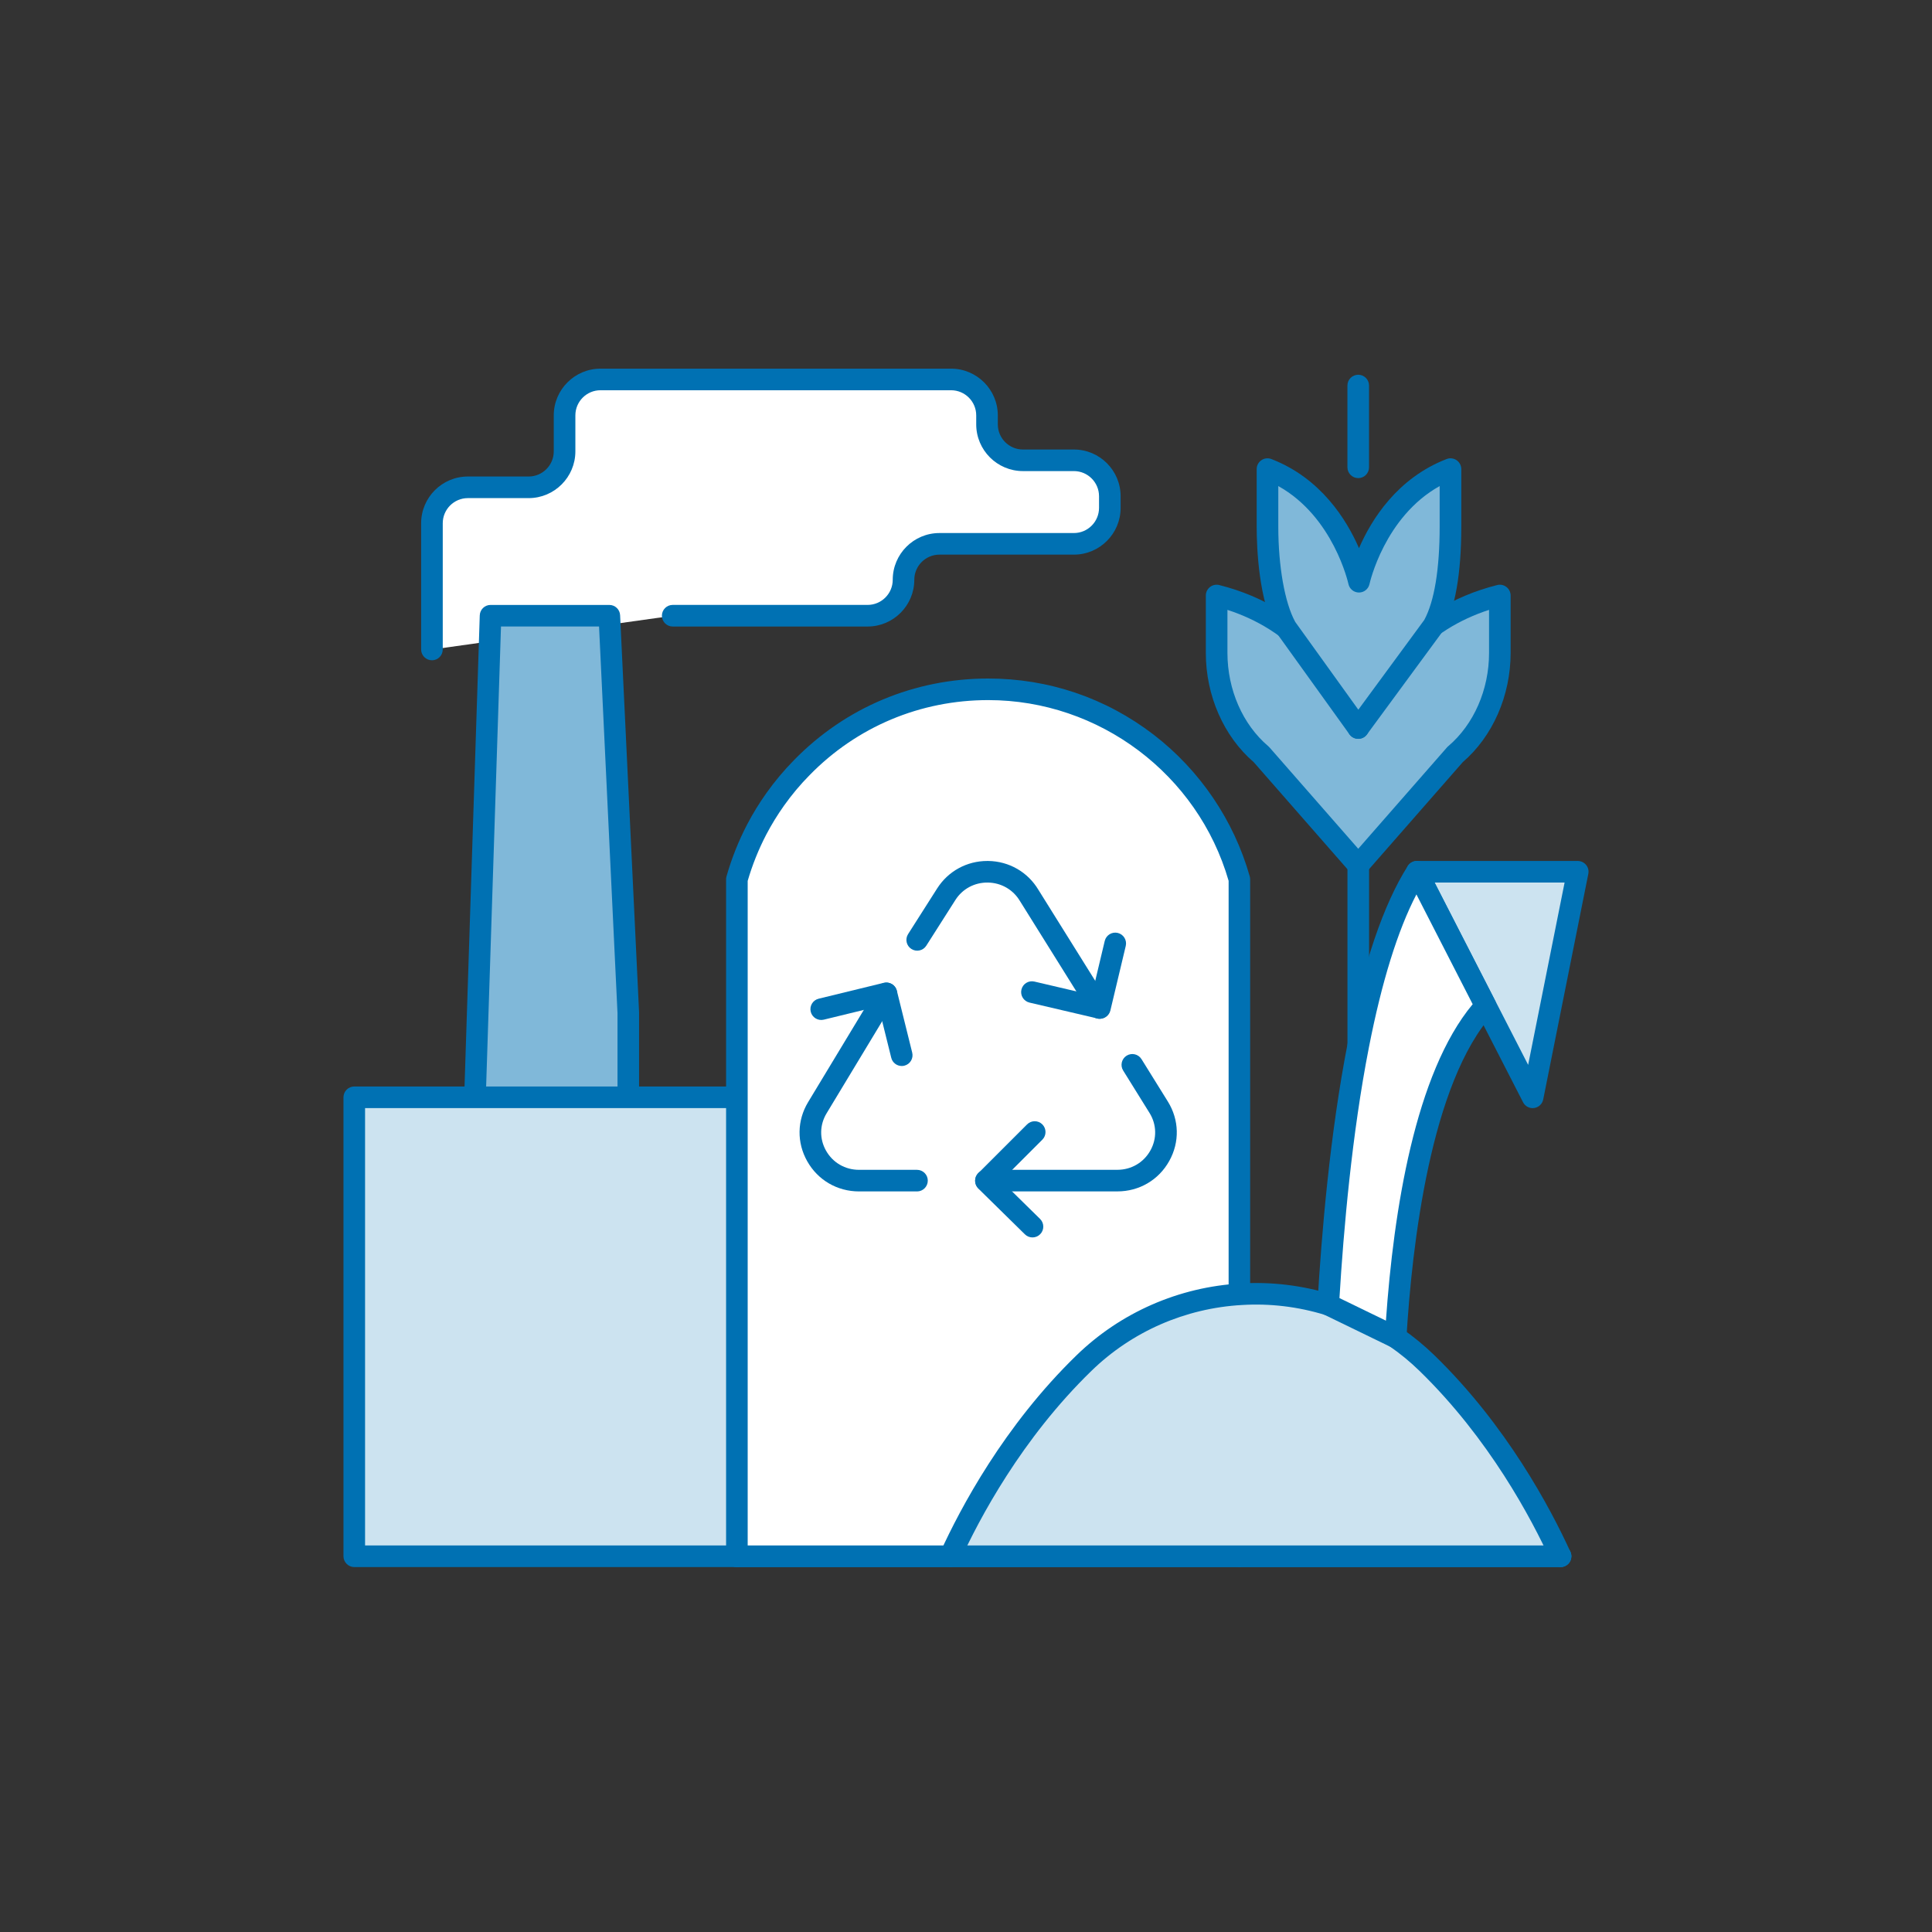 <svg width="90" height="90" viewBox="0 0 90 90" fill="none" xmlns="http://www.w3.org/2000/svg">
<rect x="0" y="0" width="90" height="90" fill="#333333" stroke="none"/>
<g clip-path="url(#clip0_2008_19525)">
<path d="M31.337 28.682H40.416C41.34 28.682 42.09 27.933 42.09 27.009C42.09 26.084 42.839 25.335 43.764 25.335H50.028C50.952 25.335 51.701 24.585 51.701 23.661V23.118C51.701 22.194 50.952 21.444 50.028 21.444H47.653C46.729 21.444 45.98 20.695 45.98 19.77V19.353C45.98 18.429 45.23 17.679 44.306 17.679H27.973C27.049 17.679 26.299 18.429 26.299 19.353V21.03C26.299 21.954 25.55 22.703 24.626 22.703H21.794C20.87 22.703 20.121 23.453 20.121 24.377V30.257L31.337 28.684V28.682Z" fill="white"/>
<path d="M20.122 30.758C19.844 30.758 19.618 30.532 19.618 30.255V24.375C19.618 23.175 20.595 22.198 21.794 22.198H24.626C25.271 22.198 25.796 21.673 25.796 21.027V19.351C25.796 18.151 26.773 17.174 27.972 17.174H44.306C45.506 17.174 46.482 18.151 46.482 19.351V19.769C46.482 20.414 47.007 20.94 47.652 20.94H50.027C51.227 20.94 52.203 21.917 52.203 23.117V23.66C52.203 24.86 51.226 25.837 50.027 25.837H43.763C43.117 25.837 42.592 26.362 42.592 27.008C42.592 28.209 41.615 29.186 40.416 29.186H31.337C31.059 29.186 30.834 28.96 30.834 28.682C30.834 28.404 31.059 28.179 31.337 28.179H40.416C41.062 28.179 41.587 27.654 41.587 27.008C41.587 25.807 42.563 24.831 43.763 24.831H50.027C50.672 24.831 51.197 24.305 51.197 23.659V23.116C51.197 22.471 50.672 21.945 50.027 21.945H47.652C46.452 21.945 45.476 20.968 45.476 19.768V19.35C45.476 18.705 44.951 18.179 44.306 18.179H27.973C27.328 18.179 26.803 18.704 26.803 19.35V21.027C26.803 22.227 25.826 23.204 24.627 23.204H21.795C21.15 23.204 20.625 23.729 20.625 24.375V30.255C20.625 30.533 20.399 30.759 20.122 30.759V30.758Z" fill="#0071B3"/>
<path d="M29.268 47.188L28.385 28.683H22.851L21.608 67.173H29.268V47.188Z" fill="#80B8D9"/>
<path d="M29.268 67.676H21.608C21.472 67.676 21.342 67.621 21.247 67.523C21.151 67.426 21.101 67.293 21.105 67.158L22.349 28.667C22.358 28.395 22.58 28.18 22.852 28.18H28.385C28.653 28.18 28.875 28.391 28.887 28.659L29.771 47.164C29.771 47.172 29.771 47.18 29.771 47.187V67.173C29.771 67.451 29.546 67.676 29.268 67.676H29.268ZM22.127 66.671H28.766V47.2L27.906 29.185H23.338L22.127 66.671V66.671Z" fill="#0071B3"/>
<path d="M34.418 51.118H34.33H30.796H27.4H21.85H16.503V72.497L72.697 72.496L34.418 51.118Z" fill="#CCE3F0"/>
<path d="M16.503 73C16.37 73 16.242 72.947 16.148 72.852C16.053 72.757 16 72.63 16 72.497V51.117C16 50.839 16.225 50.613 16.503 50.613H34.418C34.696 50.613 34.922 50.839 34.922 51.117C34.922 51.395 34.696 51.62 34.418 51.62H17.006V71.994H72.697C72.974 71.993 73.2 72.219 73.2 72.497C73.2 72.775 72.974 73 72.697 73H16.503Z" fill="#0071B3"/>
<path d="M34.33 72.497V40.964C34.56 40.151 34.871 39.375 35.254 38.641C35.51 38.151 35.798 37.683 36.117 37.234C36.49 36.709 36.905 36.214 37.357 35.756C39.556 33.507 42.635 32.111 46.036 32.111C51.605 32.111 56.298 35.854 57.737 40.964V72.498H34.33V72.497Z" fill="white"/>
<path d="M57.737 73C57.459 73 57.234 72.775 57.234 72.497V41.033C55.804 36.072 51.21 32.613 46.036 32.613C42.873 32.613 39.918 33.854 37.716 36.107C37.281 36.547 36.882 37.024 36.526 37.525C36.219 37.957 35.94 38.411 35.697 38.875C35.339 39.562 35.047 40.289 34.83 41.035V72.498C34.83 72.776 34.605 73.002 34.327 73.002C34.049 73.002 33.824 72.776 33.824 72.498V40.964C33.824 40.918 33.83 40.871 33.843 40.826C34.08 39.991 34.404 39.177 34.804 38.408C35.067 37.904 35.37 37.41 35.704 36.941C36.091 36.396 36.526 35.878 36.995 35.402C39.387 32.956 42.597 31.608 46.033 31.608C48.848 31.608 51.512 32.512 53.738 34.222C55.893 35.877 57.485 38.224 58.218 40.827C58.23 40.871 58.237 40.918 58.237 40.964V72.498C58.237 72.775 58.011 73.001 57.733 73.001L57.737 73Z" fill="#0071B3"/>
<path d="M72.697 72.496C71.739 70.397 69.726 66.66 66.473 63.499C66.015 63.053 65.528 62.652 65.016 62.3C64.037 61.621 62.977 61.116 61.875 60.775C60.562 60.372 59.187 60.208 57.823 60.29C55.161 60.44 52.541 61.509 50.496 63.499C47.243 66.657 45.227 70.398 44.27 72.496H72.698H72.697Z" fill="#CCE3F0"/>
<path d="M44.269 72.999C44.199 72.999 44.127 72.985 44.06 72.954C43.808 72.839 43.697 72.54 43.812 72.288C44.73 70.275 46.774 66.412 50.145 63.139C52.199 61.141 54.917 59.951 57.795 59.789C59.223 59.703 60.646 59.873 62.022 60.295C63.202 60.66 64.305 61.196 65.303 61.887C65.84 62.257 66.352 62.679 66.825 63.139C70.193 66.412 72.236 70.275 73.155 72.287C73.27 72.54 73.158 72.838 72.906 72.953C72.653 73.069 72.354 72.958 72.24 72.704C71.35 70.757 69.374 67.019 66.123 63.859C65.691 63.438 65.222 63.052 64.731 62.714C63.816 62.08 62.806 61.589 61.726 61.255C60.466 60.869 59.164 60.712 57.853 60.792C55.214 60.94 52.726 62.029 50.845 63.859C47.593 67.017 45.615 70.756 44.726 72.704C44.642 72.889 44.459 72.998 44.268 72.998L44.269 72.999Z" fill="#0071B3"/>
<path d="M67.785 35.147C67.785 35.147 67.788 35.147 67.788 35.144C69.099 34.032 69.868 32.271 69.868 30.416V27.742C68.805 28.009 67.904 28.412 67.142 28.891C67.142 28.891 67.142 28.894 67.14 28.894C64.083 30.814 63.272 33.914 63.272 33.914C63.272 33.914 62.461 30.814 59.404 28.894C59.401 28.894 59.401 28.891 59.401 28.891C58.639 28.411 57.739 28.009 56.675 27.742V30.416C56.675 32.271 57.444 34.032 58.756 35.144C58.756 35.147 58.758 35.147 58.758 35.147L63.272 40.303L67.785 35.147Z" fill="#80B8D9"/>
<path d="M63.272 40.805C63.127 40.805 62.989 40.743 62.893 40.633L58.403 35.504C57.005 34.303 56.172 32.404 56.172 30.415V27.741C56.172 27.587 56.244 27.44 56.366 27.345C56.488 27.25 56.647 27.216 56.798 27.254C57.842 27.516 58.808 27.924 59.668 28.465C59.677 28.47 59.686 28.477 59.694 28.483C61.65 29.719 62.726 31.398 63.272 32.534C63.818 31.398 64.893 29.718 66.849 28.483C66.857 28.477 66.866 28.471 66.875 28.465C67.735 27.924 68.701 27.516 69.746 27.254C69.896 27.216 70.055 27.249 70.177 27.345C70.3 27.44 70.371 27.587 70.371 27.741V30.415C70.371 32.404 69.537 34.303 68.141 35.504L63.65 40.633C63.555 40.743 63.416 40.805 63.272 40.805ZM59.107 34.785C59.117 34.795 59.127 34.805 59.137 34.816L63.272 39.539L67.407 34.816C67.416 34.805 67.426 34.795 67.436 34.785C67.445 34.777 67.454 34.769 67.464 34.761C68.655 33.75 69.366 32.126 69.366 30.416V28.41C68.671 28.635 68.022 28.936 67.431 29.305C67.424 29.31 67.416 29.315 67.408 29.32C64.553 31.114 63.767 34.013 63.76 34.043C63.702 34.264 63.502 34.418 63.273 34.418C63.044 34.418 62.843 34.264 62.785 34.043C62.778 34.015 61.977 31.105 59.137 29.321C59.129 29.316 59.121 29.311 59.114 29.306C58.523 28.936 57.874 28.636 57.179 28.41V30.416C57.179 32.127 57.89 33.751 59.081 34.761C59.09 34.77 59.099 34.778 59.109 34.786L59.107 34.785Z" fill="#0071B3"/>
<path d="M66.771 29.153C67.39 28.047 67.569 26.206 67.569 24.525V21.852C64.126 23.186 63.306 27.1 63.306 27.1C63.306 27.1 62.487 23.186 59.043 21.852V24.525C59.043 26.206 59.289 28.13 59.907 29.236L63.271 33.915L66.77 29.153H66.771Z" fill="#80B8D9"/>
<path d="M63.272 34.417H63.269C63.108 34.417 62.958 34.339 62.863 34.208L59.5 29.529C59.489 29.514 59.478 29.498 59.469 29.482C58.632 27.984 58.541 25.517 58.541 24.526V21.852C58.541 21.687 58.623 21.531 58.76 21.438C58.897 21.344 59.072 21.324 59.226 21.384C61.519 22.271 62.721 24.188 63.307 25.535C63.893 24.188 65.095 22.272 67.388 21.384C67.542 21.324 67.716 21.344 67.854 21.438C67.99 21.532 68.073 21.687 68.073 21.852V24.526C68.073 26.737 67.783 28.376 67.211 29.398C67.201 29.416 67.189 29.433 67.178 29.451L63.678 34.213C63.583 34.342 63.433 34.418 63.273 34.418L63.272 34.417ZM60.333 28.966L63.276 33.06L66.347 28.881C66.817 28.019 67.065 26.514 67.065 24.526V22.643C64.492 24.076 63.805 27.171 63.797 27.204C63.748 27.437 63.543 27.602 63.306 27.602C63.068 27.602 62.863 27.436 62.815 27.203C62.807 27.17 62.121 24.075 59.548 22.643V24.526C59.548 26.381 59.849 28.078 60.334 28.966H60.333Z" fill="#0071B3"/>
<path d="M63.272 22.272C62.994 22.272 62.768 22.046 62.768 21.768V17.96C62.768 17.682 62.994 17.457 63.272 17.457C63.55 17.457 63.775 17.682 63.775 17.96V21.769C63.775 22.047 63.55 22.273 63.272 22.273V22.272Z" fill="#0071B3"/>
<path d="M63.273 53.734C62.995 53.734 62.77 53.509 62.77 53.231V40.302C62.77 40.024 62.995 39.799 63.273 39.799C63.551 39.799 63.777 40.024 63.777 40.302V53.231C63.777 53.509 63.551 53.734 63.273 53.734V53.734Z" fill="#0071B3"/>
<path d="M66.006 40.61H73.498L71.397 51.119L66.006 40.61Z" fill="#CCE3F0"/>
<path d="M71.397 51.621C71.21 51.621 71.037 51.517 70.95 51.347L65.559 40.839C65.479 40.683 65.486 40.497 65.577 40.347C65.669 40.198 65.832 40.107 66.006 40.107H73.497C73.647 40.107 73.79 40.175 73.886 40.29C73.982 40.407 74.02 40.56 73.99 40.708L71.889 51.216C71.847 51.426 71.677 51.587 71.466 51.615C71.442 51.619 71.419 51.62 71.396 51.62L71.397 51.621ZM66.83 41.112L71.187 49.606L72.885 41.112H66.831H66.83Z" fill="#0071B3"/>
<path d="M66.006 40.61C64.784 42.535 63.905 45.473 63.273 48.699C62.481 52.751 62.078 57.259 61.875 60.775L65.016 62.301C65.304 57.455 66.235 50.101 69.206 46.854L66.006 40.61V40.61Z" fill="white"/>
<path d="M65.016 62.803C64.941 62.803 64.866 62.786 64.796 62.752L61.655 61.227C61.472 61.138 61.361 60.948 61.372 60.745C61.557 57.541 61.951 52.832 62.779 48.601C63.502 44.907 64.445 42.127 65.581 40.339C65.678 40.187 65.85 40.099 66.029 40.107C66.209 40.115 66.371 40.219 66.453 40.38L69.653 46.624C69.749 46.812 69.718 47.038 69.576 47.193C66.636 50.406 65.772 58.056 65.517 62.33C65.507 62.497 65.414 62.649 65.269 62.733C65.191 62.779 65.103 62.802 65.015 62.802L65.016 62.803ZM62.397 60.469L64.562 61.521C64.92 56.39 65.923 49.998 68.603 46.78L65.982 41.665C65.11 43.345 64.366 45.738 63.768 48.796C62.978 52.827 62.588 57.309 62.397 60.47V60.469Z" fill="#0071B3"/>
<path d="M72.697 73H34.33C34.052 73 33.826 72.775 33.826 72.497C33.826 72.219 34.052 71.993 34.33 71.993H72.697C72.974 71.993 73.2 72.219 73.2 72.497C73.2 72.775 72.974 73 72.697 73Z" fill="#0071B3"/>
<path d="M51.237 47.458C51.199 47.458 51.161 47.453 51.122 47.444L47.956 46.704C47.686 46.64 47.518 46.37 47.582 46.1C47.645 45.829 47.916 45.662 48.185 45.725L50.863 46.352L51.463 43.832C51.528 43.562 51.799 43.395 52.069 43.459C52.34 43.524 52.506 43.795 52.442 44.065L51.726 47.071C51.671 47.302 51.464 47.458 51.237 47.458Z" fill="#0071B3"/>
<path d="M42.006 49.658C41.78 49.658 41.575 49.505 41.518 49.276L40.923 46.879L38.375 47.5C38.105 47.565 37.833 47.4 37.767 47.13C37.701 46.861 37.867 46.588 38.137 46.523L41.172 45.783C41.442 45.718 41.712 45.882 41.779 46.151L42.494 49.035C42.561 49.305 42.397 49.577 42.127 49.644C42.086 49.654 42.045 49.658 42.006 49.658V49.658Z" fill="#0071B3"/>
<path d="M48.096 57.644C47.968 57.644 47.842 57.596 47.744 57.5L45.573 55.367C45.477 55.273 45.424 55.144 45.423 55.01C45.423 54.876 45.475 54.746 45.571 54.652L47.845 52.379C48.042 52.182 48.36 52.182 48.557 52.379C48.753 52.575 48.753 52.894 48.557 53.09L46.641 55.005L48.45 56.782C48.648 56.977 48.651 57.296 48.456 57.494C48.358 57.594 48.228 57.644 48.098 57.644H48.096Z" fill="#0071B3"/>
<path d="M51.217 47.46C51.05 47.46 50.886 47.376 50.79 47.222L47.517 41.98C47.517 41.98 47.513 41.973 47.511 41.971C47.197 41.443 46.64 41.122 46.021 41.113C45.401 41.102 44.834 41.407 44.505 41.926L43.151 44.053C43.002 44.288 42.691 44.357 42.457 44.207C42.222 44.058 42.153 43.747 42.303 43.513L43.657 41.386C44.168 40.583 45.039 40.107 45.993 40.107C46.008 40.107 46.022 40.107 46.037 40.107C47.006 40.121 47.879 40.624 48.373 41.451L51.644 46.69C51.79 46.926 51.719 47.236 51.483 47.383C51.4 47.434 51.309 47.459 51.217 47.459V47.46Z" fill="#0071B3"/>
<path d="M52.049 55.501H45.93C45.652 55.501 45.426 55.275 45.426 54.997C45.426 54.719 45.652 54.494 45.93 54.494H52.049C52.701 54.494 53.277 54.156 53.591 53.592C53.9 53.037 53.884 52.382 53.548 51.843L52.321 49.869C52.175 49.633 52.247 49.324 52.483 49.177C52.72 49.03 53.029 49.103 53.176 49.339L54.402 51.312C54.934 52.167 54.959 53.201 54.47 54.08C53.976 54.969 53.071 55.5 52.049 55.5V55.501Z" fill="#0071B3"/>
<path d="M42.718 55.501H40.018C39.002 55.501 38.1 54.975 37.604 54.096C37.113 53.226 37.128 52.197 37.645 51.341L40.861 46.018C41.005 45.78 41.313 45.703 41.551 45.847C41.789 45.991 41.865 46.3 41.721 46.538L38.506 51.862C38.179 52.402 38.169 53.052 38.479 53.601C38.794 54.161 39.369 54.495 40.017 54.495H42.717C42.995 54.495 43.22 54.72 43.22 54.998C43.22 55.276 42.995 55.502 42.717 55.502L42.718 55.501Z" fill="#0071B3"/>
</g>
<defs>
<clipPath id="clip0_2008_19525">
<rect width="58" height="55.826" fill="white" transform="translate(16 17.174)"/>
</clipPath>
</defs>
</svg>
